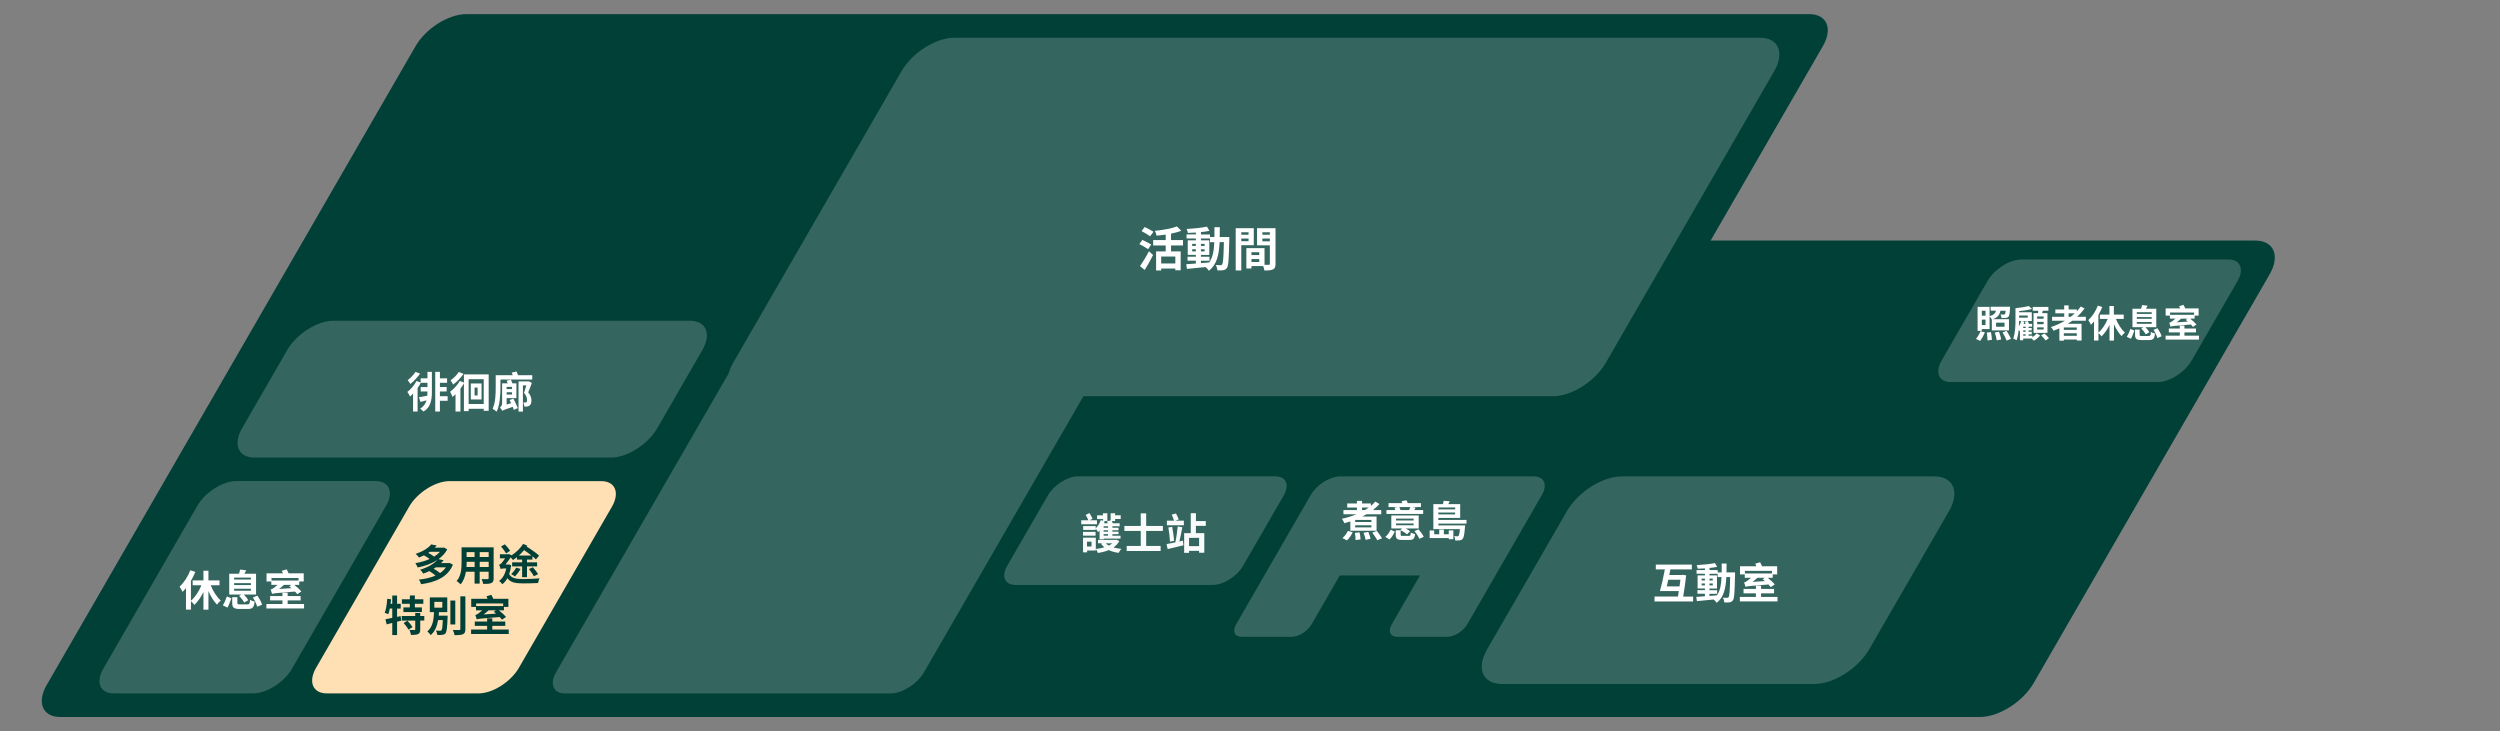 <?xml version="1.0" encoding="UTF-8"?>
<svg xmlns="http://www.w3.org/2000/svg" id="_圖層_1" data-name="圖層 1" viewBox="0 0 530 155">
  <rect x="0" y="0" width="530" height="155" fill="#808080" stroke="none"/>
  <defs>
    <style>
      .cls-1 {
        fill: #014037;
      }

      .cls-1, .cls-2, .cls-3, .cls-4 {
        stroke-width: 0px;
      }

      .cls-2 {
        fill: rgba(255, 255, 255, .2);
      }

      .cls-5 {
        opacity: .97;
      }

      .cls-3 {
        fill: #ffe0b5;
      }

      .cls-4 {
        fill: #fff;
      }
    </style>
  </defs>
  <path class="cls-1" d="M481.15,58.18l-50.02,86.64c-2.28,3.95-7.38,7.18-11.33,7.18H12.77c-3.73,0-5.02-3.05-2.87-6.78L88.1,9.78c2.15-3.73,6.96-6.78,10.69-6.78h284.79c3.73,0,5.02,3.05,2.87,6.78l-23.8,41.22h115.47c3.95,0,5.32,3.23,3.03,7.18Z"></path>
  <path class="cls-2" d="M53.66,147h-29.57c-2.87,0-3.86-2.35-2.2-5.22l19.96-34.57c1.66-2.87,5.36-5.22,8.23-5.22h29.57c2.87,0,3.86,2.35,2.2,5.22l-19.96,34.57c-1.66,2.87-5.36,5.22-8.23,5.22Z"></path>
  <path class="cls-2" d="M376.14,15.07l-35.72,61.86c-2.24,3.89-7.26,7.07-11.15,7.07h-99.59l-33.8,58.53c-1.42,2.46-4.59,4.47-7.05,4.47h-69.06c-2.46,0-3.31-2.01-1.89-4.47l36.63-63.43c.17-.68.47-1.41.91-2.17l35.72-61.86c2.24-3.89,7.26-7.07,11.15-7.07h170.86c3.89,0,5.23,3.18,2.99,7.07Z"></path>
  <path class="cls-3" d="M101.47,147h-32.18c-2.97,0-4-2.43-2.29-5.41l19.74-34.18c1.72-2.97,5.56-5.41,8.53-5.41h32.18c2.97,0,4,2.43,2.29,5.41l-19.74,34.18c-1.72,2.97-5.56,5.41-8.53,5.41Z"></path>
  <path class="cls-2" d="M384.69,145h-66.32c-4.04,0-5.43-3.3-3.1-7.34l16.93-29.32c2.33-4.04,7.54-7.34,11.58-7.34h66.32c4.04,0,5.43,3.3,3.1,7.34l-16.93,29.32c-2.33,4.04-7.54,7.34-11.58,7.34Z"></path>
  <path class="cls-2" d="M457.42,81h-43.87c-2.51,0-3.38-2.05-1.93-4.56l9.74-16.87c1.45-2.51,4.69-4.56,7.2-4.56h43.87c2.51,0,3.38,2.05,1.93,4.56l-9.74,16.87c-1.45,2.51-4.69,4.56-7.2,4.56Z"></path>
  <path class="cls-2" d="M129.53,97H53.95c-3.42,0-4.6-2.79-2.63-6.21l9.57-16.58c1.97-3.42,6.38-6.21,9.8-6.21h75.58c3.42,0,4.6,2.79,2.63,6.21l-9.57,16.58c-1.97,3.42-6.38,6.21-9.8,6.21Z"></path>
  <path class="cls-2" d="M326.87,104.95l-2.01,3.48s-.02.04-.03.06l-5.53,9.57-8.24,14.29c-.85,1.46-2.73,2.65-4.19,2.65h-10.69c-1.46,0-1.97-1.19-1.12-2.65l5.97-10.35h-17l-5.97,10.35c-.85,1.46-2.73,2.65-4.19,2.65h-10.69c-1.46,0-1.97-1.19-1.12-2.65l8.1-14.03,5.67-9.83,2.04-3.54c1.26-2.17,4.06-3.95,6.23-3.95h41.11c2.17,0,2.92,1.78,1.66,3.95Z"></path>
  <path class="cls-2" d="M257.15,124h-41.91c-2.23,0-3-1.81-1.71-4.05l8.61-14.91c1.29-2.23,4.15-4.05,6.38-4.05h41.91c2.23,0,3,1.81,1.71,4.05l-8.61,14.91c-1.29,2.23-4.15,4.05-6.38,4.05Z"></path>
  <g>
    <path class="cls-4" d="M358.94,126.47v1.04h-8.18v-1.04h4.97c.05-.37.12-.76.18-1.16h-4c.34-1.21.77-3.08,1.04-4.59h-1.92v-1.03h7.64v1.03h-4.56c-.08.39-.15.77-.22,1.18h2.58l.18-.04.82.1c-.13,1.3-.4,3.04-.63,4.52h2.1ZM356.06,124.31c.07-.5.13-.99.19-1.41h-2.57c-.11.5-.22.98-.32,1.41h2.7Z"></path>
    <path class="cls-4" d="M367.83,121.36s0,.35,0,.48c-.08,3.68-.15,4.99-.44,5.4-.21.3-.41.39-.71.45-.27.05-.68.04-1.12.04-.02-.3-.14-.73-.32-1.03.4.04.74.04.91.04.13,0,.22-.04.31-.15.19-.24.28-1.34.33-4.25h-.81c-.12,2.41-.53,4.27-2.04,5.46-.13-.22-.4-.51-.63-.71-1.3.14-2.59.27-3.57.35l-.13-.9c.5-.04,1.13-.08,1.83-.13v-.54h-1.58v-.76h1.58v-.35h-1.55v-2.78h1.55v-.35h-1.77v-.77h1.77v-.36c-.52.04-1.04.06-1.52.07-.04-.22-.14-.55-.23-.76,1.33-.07,2.89-.23,3.88-.44l.47.8c-.48.1-1.04.18-1.62.24v.44h1.73v.5h.85c0-.59,0-1.22,0-1.88h1.03c0,.66,0,1.29-.02,1.88h1.83ZM360.74,123.06h.7v-.4h-.7v.4ZM361.44,124.11v-.41h-.7v.41h.7ZM362.41,126.34c.51-.04,1.04-.08,1.57-.13.7-.97.92-2.26.98-3.87h-.82v-.7h-1.73v.35h1.59v2.78h-1.59v.35h1.63v.76h-1.63v.46ZM363.11,123.06v-.4h-.7v.4h.7ZM362.41,123.7v.41h.7v-.41h-.7Z"></path>
    <path class="cls-4" d="M376.83,126.55v.95h-7.98v-.95h3.4v-.77h-2.62v-.92h2.62v-.68h1.1v.68h2.75v.92h-2.75v.77h3.47ZM369.88,121.77h-1v-1.72h3.46c-.07-.19-.15-.39-.24-.54l1.04-.31c.15.26.31.58.41.85h3.21v1.72h-.95v.72h-1.06c.55.44,1.17,1,1.5,1.41l-.85.57c-.12-.15-.28-.35-.48-.56-4.02.32-4.51.36-4.87.5-.05-.2-.2-.67-.31-.93.2-.03.4-.14.64-.32.14-.1.47-.34.83-.67h-1.32v-.72ZM369.92,121.03v.55h5.74v-.55h-5.74ZM374.16,123.19c-.16-.14-.32-.28-.47-.4l.44-.3h-1.56c-.32.31-.68.59-1.04.87l2.63-.17Z"></path>
  </g>
  <g>
    <path class="cls-4" d="M418.9,71.86c.33-.39.74-1.06.98-1.65l.92.26c-.26.61-.65,1.32-.98,1.79l-.92-.4ZM420.15,70.14h-.9v-5.08h2.54v1.97c.9-.25,1.22-.63,1.37-1.17h-1.14v-.83h4.12s0,.21-.02.32c-.06,1.09-.14,1.59-.32,1.79-.15.17-.34.23-.55.26-.2.02-.56.03-.92.02-.02-.24-.1-.55-.23-.76.3.02.57.03.7.03.11,0,.18-.02.24-.08.07-.07.12-.29.16-.74h-1.1c-.17.83-.55,1.42-1.62,1.8h3.42v2.38h-3.63v-2.32h-.02c-.08-.19-.27-.48-.46-.66v2.69h-1.65v.38ZM420.15,65.88v1.04h.78v-1.04h-.78ZM420.93,68.91v-1.16h-.78v1.16h.78ZM422.08,70.41c.1.53.2,1.21.21,1.63l-.94.14c0-.42-.06-1.13-.15-1.67l.88-.1ZM423.79,70.34c.2.51.4,1.18.47,1.62l-.95.19c-.05-.42-.23-1.12-.42-1.66l.9-.16ZM423.17,69.27h1.79v-.86h-1.79v.86ZM425.4,70.15c.33.51.74,1.22.93,1.67l-.92.39c-.16-.45-.54-1.18-.87-1.73l.86-.34Z"></path>
    <path class="cls-4" d="M430.86,71.5c.36-.23.72-.58.91-.83l.74.45c-.33.4-.87.86-1.33,1.1-.11-.12-.3-.3-.47-.45h-1.79v.37h-.69v-2.09c-.05.06-.1.11-.14.17-.03-.06-.08-.14-.14-.24-.07.78-.21,1.54-.45,2.16-.15-.12-.5-.31-.7-.38.45-1.16.48-2.84.48-4.01v-2.42c1.01-.08,2.14-.26,2.81-.46l.69.63c-.77.22-1.79.38-2.73.46v.24h2.69v1.85h-2.1l.53.14c-.05.16-.1.31-.16.47h.42c-.06-.15-.12-.31-.18-.45l.62-.16c.1.18.21.42.27.61h.66v.59h-.74v.28h.66v.52h-.66v.29h.67v.54h-.67v.29h.81v.34ZM428.05,68.04c0,.34-.02.72-.04,1.11.22-.33.38-.72.5-1.11h-.46ZM428.05,66.9v.44h1.84v-.44h-1.84ZM429.44,69.25h-.52v.28h.52v-.28ZM429.44,70.05h-.52v.29h.52v-.29ZM428.92,71.16h.52v-.29h-.52v.29ZM432.06,66.38c.02-.17.04-.34.06-.51h-1.18v-.8h3.32v.8h-1.19c-.05.18-.1.35-.14.51h1.13v4.19h-2.95v-4.19h.96ZM433.25,67.09h-1.38v.48h1.38v-.48ZM433.25,68.23h-1.38v.5h1.38v-.5ZM433.25,69.39h-1.38v.47h1.38v-.47ZM433.41,70.69c.34.29.76.71.97,1l-.72.48c-.18-.3-.59-.74-.93-1.06l.68-.42Z"></path>
    <path class="cls-4" d="M439.32,68c-.31.22-.62.43-.94.64h2.91v3.55h-1v-.21h-2.75v.24h-.95v-2.61c-.4.18-.82.35-1.22.5-.11-.21-.4-.59-.58-.78,1.05-.33,2.05-.78,2.97-1.33h-2.72v-.84h2.57v-.73h-1.88v-.82h1.88v-.86h.94v.86h1.74v.39c.3-.33.58-.66.82-1.02l.82.42c-.46.63-.99,1.22-1.58,1.76h1.86v.84h-2.88ZM440.28,69.42h-2.75v.51h2.75v-.51ZM440.28,71.19v-.54h-2.75v.54h2.75ZM438.54,67.16h.44c.3-.23.59-.47.86-.73h-1.3v.73Z"></path>
    <path class="cls-4" d="M448.58,67.61c.46,1.14,1.15,2.24,1.91,2.89-.23.17-.55.51-.71.76-.62-.62-1.18-1.54-1.62-2.54v3.49h-.94v-3.33c-.46.97-1.06,1.82-1.7,2.42-.15-.21-.43-.51-.65-.7v1.6h-.94v-4.06c-.22.26-.43.51-.66.72-.1-.23-.38-.77-.55-1,.81-.73,1.58-1.88,2.02-3.07l.94.3c-.22.56-.5,1.14-.82,1.69v3.73c.79-.65,1.51-1.76,1.97-2.89h-1.66v-.93h2.03v-1.81h.94v1.81h2.09v.93h-1.67Z"></path>
    <path class="cls-4" d="M450.88,71.41c.28-.46.58-1.13.76-1.68l.85.35c-.2.55-.47,1.28-.73,1.75l-.88-.42ZM454.37,69.37h-2.29v-3.92h1.84c.08-.26.17-.55.21-.78l1.15.14c-.11.24-.24.45-.34.64h2.19v3.92h-2.3c.33.33.67.74.84,1.06l-.78.46c-.16-.35-.58-.89-.95-1.26l.45-.25ZM455.5,71.22c.38,0,.45-.1.5-.86.2.15.61.29.86.34-.11,1.12-.39,1.39-1.29,1.39h-1.52c-1.12,0-1.42-.26-1.42-1.12v-1.1h.97v1.1c0,.24.08.26.54.26h1.36ZM453,66.55h3.16v-.37h-3.16v.37ZM453,67.59h3.16v-.37h-3.16v.37ZM453,68.65h3.16v-.38h-3.16v.38ZM457.38,69.58c.37.53.75,1.22.89,1.71l-.91.38c-.11-.46-.46-1.19-.82-1.74l.84-.35Z"></path>
    <path class="cls-4" d="M466.18,71.16v.84h-7.08v-.84h3.02v-.69h-2.33v-.82h2.33v-.61h.98v.61h2.45v.82h-2.45v.69h3.09ZM460.01,66.91h-.89v-1.53h3.07c-.06-.17-.14-.34-.22-.48l.93-.27c.14.23.27.51.36.75h2.85v1.53h-.85v.64h-.94c.49.39,1.04.89,1.33,1.25l-.75.5c-.1-.14-.25-.31-.42-.5-3.57.29-4,.32-4.33.45-.05-.18-.18-.6-.27-.82.18-.02.35-.13.57-.29.13-.09.42-.3.74-.59h-1.17v-.64ZM460.05,66.25v.49h5.09v-.49h-5.09ZM463.8,68.17c-.14-.13-.29-.25-.42-.35l.39-.26h-1.38c-.29.27-.61.53-.93.77l2.33-.15Z"></path>
  </g>
  <g>
    <path class="cls-4" d="M90.61,78.83h.95v4.31c0,1.65-.26,3.22-1.78,4.12-.15-.18-.5-.49-.72-.63.77-.44,1.16-1.07,1.36-1.76-.45.13-.89.24-1.28.34l-.33-.99c.47-.07,1.11-.2,1.78-.33.02-.25.03-.5.03-.76v-.14h-1.43v-.94h1.43v-.9h-1.41c-.19.37-.42.75-.68,1.11v4.98h-.96v-3.79c-.21.22-.42.43-.64.61-.11-.23-.39-.76-.57-.98.74-.56,1.49-1.42,1.93-2.31l.89.32v-.89h1.44v-1.37ZM89.06,79.21c-.55.77-1.35,1.63-2.06,2.19-.14-.22-.4-.61-.57-.8.59-.45,1.3-1.19,1.65-1.76l.98.37ZM94.9,84.97h-1.64v2.27h-.99v-8.41h.99v1.37h1.52v.95h-1.52v.9h1.43v.94h-1.43v1h1.64v.98Z"></path>
    <path class="cls-4" d="M103.6,79.38v7.71h-1.05v-.42h-3.2v.49h-1v-5.88c-.22.37-.46.74-.74,1.11v4.85h-1.04v-3.66c-.22.22-.43.41-.63.58-.08-.24-.36-.85-.51-1.11.74-.55,1.57-1.42,2.05-2.29l.87.35v-1.74h5.25ZM98.27,79.26c-.57.83-1.42,1.7-2.21,2.27-.12-.25-.38-.69-.54-.91.65-.43,1.39-1.17,1.73-1.76l1.03.4ZM102.55,85.65v-5.26h-3.2v5.26h3.2ZM102.09,81.3v3.39h-2.28v-3.39h2.28ZM101.25,82.17h-.64v1.67h.64v-1.67Z"></path>
    <path class="cls-4" d="M112.83,79.54v.92h-6.74v1.8c0,1.44-.12,3.64-.81,5.03-.18-.19-.63-.52-.85-.63.6-1.26.66-3.1.66-4.39v-2.73h3.61c-.07-.19-.14-.39-.22-.55l1.03-.23c.11.23.23.52.32.78h3ZM108.84,84.5c.32.63.75,1.5.94,2.02l-.85.38c-.05-.18-.14-.41-.24-.65-1.71.58-2.02.71-2.2.85-.09-.21-.34-.55-.5-.7.19-.15.46-.47.46-.93v-4.2h1.18c-.06-.2-.14-.41-.21-.57l.9-.21c.12.24.23.52.32.77h.84v3.14h-2.07v1.37l.94-.3c-.1-.23-.22-.46-.31-.66l.82-.32ZM107.4,82.01v.47h1.13v-.47h-1.13ZM108.54,83.64v-.48h-1.13v.48h1.13ZM112.75,81.17c-.23.65-.51,1.4-.77,2.01.54.64.68,1.22.68,1.69,0,.54-.12.9-.4,1.11-.14.11-.31.17-.5.2-.16.02-.4.03-.6.02,0-.25-.1-.63-.23-.87.16.02.3.02.41,0,.1,0,.19-.02.25-.06.11-.07.14-.26.14-.49,0-.4-.12-.91-.64-1.49.18-.48.35-1.09.5-1.59h-.73v5.56h-.93v-6.4h2l.15-.04.68.36Z"></path>
  </g>
  <g>
    <path class="cls-4" d="M44.66,124.06c.51,1.28,1.3,2.52,2.15,3.26-.26.19-.62.58-.8.86-.7-.69-1.33-1.73-1.82-2.86v3.93h-1.06v-3.75c-.52,1.09-1.19,2.05-1.92,2.73-.17-.23-.49-.58-.73-.79v1.8h-1.05v-4.57c-.24.3-.49.58-.74.81-.11-.26-.43-.86-.62-1.12.91-.82,1.77-2.12,2.28-3.46l1.06.34c-.25.63-.57,1.29-.93,1.9v4.2c.89-.73,1.7-1.98,2.22-3.26h-1.86v-1.04h2.29v-2.04h1.06v2.04h2.35v1.04h-1.88Z"></path>
    <path class="cls-4" d="M47.24,128.33c.32-.51.66-1.27.86-1.89l.95.4c-.23.62-.53,1.44-.82,1.97l-.99-.48ZM51.18,126.04h-2.58v-4.41h2.07c.09-.3.19-.62.23-.88l1.3.16c-.13.27-.27.5-.39.72h2.47v4.41h-2.59c.38.37.76.84.95,1.19l-.88.51c-.18-.4-.66-1-1.07-1.42l.5-.28ZM52.45,128.12c.43,0,.5-.12.56-.97.23.17.68.32.97.38-.13,1.26-.44,1.57-1.45,1.57h-1.71c-1.26,0-1.59-.3-1.59-1.26v-1.24h1.09v1.23c0,.27.09.3.6.3h1.53ZM49.63,122.86h3.56v-.41h-3.56v.41ZM49.63,124.04h3.56v-.41h-3.56v.41ZM49.63,125.23h3.56v-.42h-3.56v.42ZM54.56,126.27c.41.59.85,1.38,1,1.93l-1.03.43c-.13-.52-.52-1.34-.92-1.96l.95-.4Z"></path>
    <path class="cls-4" d="M64.46,128.05v.95h-7.98v-.95h3.4v-.77h-2.62v-.92h2.62v-.68h1.1v.68h2.75v.92h-2.75v.77h3.48ZM57.51,123.27h-1v-1.72h3.46c-.07-.19-.15-.39-.24-.54l1.04-.31c.15.26.31.58.41.85h3.21v1.72h-.95v.72h-1.06c.55.44,1.17,1,1.5,1.41l-.85.57c-.12-.15-.28-.35-.48-.56-4.02.32-4.51.36-4.87.5-.05-.2-.2-.67-.31-.93.2-.03.4-.14.64-.32.14-.1.47-.34.83-.67h-1.32v-.72ZM57.56,122.53v.55h5.73v-.55h-5.73ZM61.79,124.69c-.16-.14-.32-.28-.47-.4l.44-.3h-1.56c-.32.31-.68.59-1.04.87l2.63-.17Z"></path>
  </g>
  <g>
    <path class="cls-1" d="M96.03,119.69c-1.09,2.67-3.67,3.74-6.76,4.16-.08-.3-.29-.73-.45-.98,1.3-.13,2.5-.4,3.51-.85-.34-.31-.87-.68-1.32-.95-.4.2-.83.38-1.29.54-.13-.25-.43-.65-.66-.83,1.73-.52,2.95-1.3,3.67-2.08-1.21.79-2.68,1.31-4.18,1.61-.1-.27-.31-.68-.5-.92,1.05-.17,2.11-.47,3.03-.89-.33-.25-.79-.55-1.21-.77-.32.17-.67.32-1.04.47-.15-.24-.49-.61-.72-.79,1.59-.5,2.7-1.26,3.32-2l1.16.24c-.13.15-.28.31-.43.46h1.8l.18-.04.68.4c-.44.83-1.09,1.5-1.85,2.06l1.08.25c-.17.21-.36.41-.56.59h1.61l.18-.04.72.37ZM91.12,116.99c-.11.08-.22.15-.33.23.45.23.95.53,1.24.78.49-.3.9-.64,1.24-1.02h-2.15ZM92.42,120.26c-.15.11-.31.21-.48.31.49.27,1.03.62,1.35.92.5-.33.92-.74,1.24-1.22h-2.12Z"></path>
    <path class="cls-1" d="M104.66,122.57c0,.58-.13.86-.49,1.03-.37.18-.92.2-1.73.19-.04-.29-.21-.75-.34-1.03.5.03,1.1.02,1.26.02.17,0,.23-.05.23-.22v-1.35h-1.9v2.51h-1.08v-2.51h-1.84c-.16.98-.49,1.97-1.13,2.67-.17-.2-.6-.57-.85-.69.98-1.08,1.06-2.68,1.06-3.94v-3.21h6.8v6.54ZM100.62,120.21v-1.11h-1.69v.16c0,.29,0,.61-.03.95h1.72ZM98.92,117.05v1.04h1.69v-1.04h-1.69ZM103.6,117.05h-1.9v1.04h1.9v-1.04ZM103.6,120.21v-1.11h-1.9v1.11h1.9Z"></path>
    <path class="cls-1" d="M108.37,119.85c-.09.7-.24,1.33-.43,1.86.52.93,1.53,1.04,3.01,1.05.96,0,2.43-.05,3.45-.15-.15.22-.28.69-.33.99-.94.05-2.08.08-3.13.08-1.65,0-2.68-.17-3.38-1.1-.3.55-.67.97-1.07,1.28-.13-.22-.5-.58-.69-.71.76-.52,1.27-1.41,1.54-2.63h-.64c-.21,0-.47.06-.55.13h0c-.06-.25-.25-.72-.35-.92.14-.04.3-.12.47-.29.16-.15.5-.62.82-1.08h-1.11v-.86h1.76l.13-.05.6.27c.93-.61,1.88-1.5,2.43-2.42l.87.37-.12.19c.92.59,2.06,1.38,2.64,1.93l-.68.8c-.19-.2-.44-.42-.74-.67v.71h-1.15v.58h2.15v.86h-2.15v2.3h-1.03v-2.3h-2.12v-.86h2.12v-.58h-1.1v-.51c-.27.22-.55.42-.83.61-.12-.17-.31-.39-.49-.57-.33.48-.74,1.06-1.1,1.52h.58l.16-.03.45.18ZM107.31,117.33c-.23-.39-.7-1.01-1.09-1.47l.81-.47c.41.42.87.99,1.12,1.36l-.84.58ZM110.35,120.62c-.31.57-.79,1.2-1.18,1.6-.19-.15-.58-.41-.81-.51.4-.36.82-.89,1.08-1.37l.91.28ZM112.68,117.78c-.5-.4-1.07-.8-1.58-1.16-.34.41-.71.8-1.1,1.16h2.68ZM112.97,120.26c.39.43.87,1.05,1.1,1.47l-.9.44c-.2-.42-.66-1.06-1.04-1.53l.85-.38Z"></path>
    <path class="cls-1" d="M85.04,131.58l-.86.22v2.84h-1.02v-2.58l-1.19.31-.26-1.09c.4-.07.91-.18,1.45-.29v-1.98h-.52c-.09.45-.2.87-.32,1.2-.18-.08-.56-.22-.76-.29.3-.73.46-1.89.54-2.99l.81.13c-.03.31-.06.62-.11.94h.36v-1.75h1.02v1.75h.77v1.02h-.77v1.76l.75-.17.12.99ZM89.95,131.56h-.86v1.88c0,.53-.1.81-.46.98-.34.16-.85.19-1.5.19-.04-.31-.19-.76-.32-1.06.42.02.91.02,1.05.02.14,0,.17-.04.17-.15v-1.85h-2.86v-.98h2.86v-.63h1.06v.63h.86v.98ZM86.89,128.01h-1.69v-.97h1.69v-.8h1.06v.8h1.8v.97h-1.8v.76h1.49v.99h-3.92v-.99h1.36v-.76ZM86.37,131.59c.39.4.86.97,1.08,1.35l-.85.55c-.19-.38-.64-.98-1.03-1.41l.79-.49Z"></path>
    <path class="cls-1" d="M94.89,130.52s0,.26,0,.39c-.09,2.17-.19,3.03-.43,3.34-.18.22-.39.3-.68.33-.24.04-.66.05-1.09.03,0-.28-.12-.67-.27-.93.36.04.72.04.88.04.13,0,.22-.02.3-.12.14-.15.22-.73.28-2.15h-1c-.21,1.23-.63,2.39-1.58,3.2-.15-.27-.46-.6-.71-.78,1.18-.97,1.36-2.59,1.43-4.09h-.9v-3.13h3.7v3.13h-1.76c-.02.24-.04.5-.05.74h1.89ZM92.08,128.83h1.69v-1.23h-1.69v1.23ZM96.52,132.39h-1.04v-5.07h1.04v5.07ZM98.66,126.42v6.93c0,.63-.13.93-.5,1.1s-.97.21-1.79.21c-.05-.31-.21-.81-.37-1.11.58.02,1.16.02,1.35.02.17,0,.24-.05.24-.22v-6.93h1.06Z"></path>
    <path class="cls-1" d="M107.85,133.46v.95h-7.98v-.95h3.4v-.77h-2.62v-.92h2.62v-.68h1.1v.68h2.75v.92h-2.75v.77h3.48ZM100.9,128.67h-1v-1.72h3.46c-.07-.19-.15-.39-.24-.54l1.04-.31c.15.26.31.58.41.85h3.21v1.72h-.95v.72h-1.06c.55.44,1.17,1,1.5,1.41l-.85.57c-.12-.15-.28-.35-.48-.56-4.02.32-4.51.36-4.87.5-.05-.2-.2-.67-.31-.93.2-.03.4-.14.64-.32.14-.1.47-.34.83-.67h-1.32v-.72ZM100.94,127.93v.55h5.73v-.55h-5.73ZM105.17,130.09c-.16-.14-.32-.28-.47-.4l.44-.3h-1.56c-.32.31-.68.59-1.04.87l2.63-.17Z"></path>
  </g>
  <g>
    <path class="cls-4" d="M243.4,52.82c-.41-.29-1.27-.76-1.86-1.08l.64-.88c.55.27,1.44.7,1.88.97l-.66.99ZM241.68,56.42c.53-.75,1.3-1.99,1.9-3.15l.87.8c-.53,1.05-1.16,2.19-1.77,3.16l-1-.81ZM243.83,50.09c-.39-.3-1.24-.77-1.82-1.1l.67-.86c.56.28,1.43.72,1.86,1l-.71.96ZM248.26,52.04v1.26h2.04v3.99h-1.13v-.36h-3v.41h-1.08v-4.04h2.04v-1.26h-2.66v-1.14h2.66v-1.17c-.65.1-1.32.17-1.94.23-.05-.29-.21-.75-.35-1.02,1.7-.17,3.58-.5,4.68-.94l.91.94c-.64.24-1.39.44-2.17.59v1.37h2.54v1.14h-2.54ZM249.17,54.38h-3v1.47h3v-1.47Z"></path>
    <path class="cls-4" d="M260.62,50.25s-.01.39-.01.53c-.09,4.09-.17,5.54-.49,6-.23.33-.46.43-.79.5-.3.06-.76.05-1.24.04-.02-.33-.15-.81-.35-1.14.44.04.82.05,1.01.05.15,0,.25-.04.34-.17.21-.27.31-1.49.37-4.72h-.9c-.13,2.68-.59,4.74-2.27,6.07-.15-.24-.44-.57-.7-.79-1.44.15-2.88.3-3.96.39l-.14-1c.56-.04,1.26-.09,2.03-.14v-.6h-1.76v-.84h1.76v-.39h-1.72v-3.09h1.72v-.39h-1.97v-.86h1.97v-.4c-.58.04-1.15.07-1.69.08-.04-.24-.15-.61-.26-.84,1.48-.08,3.21-.25,4.31-.49l.52.89c-.53.11-1.15.2-1.8.27v.49h1.92v.55h.94c0-.66,0-1.35,0-2.09h1.14c0,.73,0,1.43-.02,2.09h2.03ZM252.74,52.14h.78v-.44h-.78v.44ZM253.52,53.3v-.45h-.78v.45h.78ZM254.6,55.78c.57-.04,1.16-.09,1.74-.14.78-1.08,1.02-2.51,1.09-4.3h-.91v-.78h-1.92v.39h1.77v3.09h-1.77v.39h1.81v.84h-1.81v.51ZM255.38,52.14v-.44h-.78v.44h.78ZM254.6,52.85v.45h.78v-.45h-.78Z"></path>
    <path class="cls-4" d="M263.15,51.99v5.35h-1.18v-8.96h3.83v3.61h-2.65ZM263.15,49.24v.53h1.54v-.53h-1.54ZM264.69,51.14v-.57h-1.54v.57h1.54ZM270.41,55.93c0,.64-.13.99-.53,1.18-.39.2-.97.23-1.83.23-.03-.25-.14-.62-.26-.93h-2.48v.51h-1.08v-4.32h.49s3.36,0,3.36,0v3.54c.39,0,.76,0,.89,0,.18,0,.24-.06.24-.22v-3.91h-2.72v-3.63h3.92v7.55ZM266.96,53.47h-1.65v.6h1.65v-.6ZM266.96,55.54v-.62h-1.65v.62h1.65ZM267.62,49.24v.53h1.59v-.53h-1.59ZM269.21,51.16v-.59h-1.59v.59h1.59Z"></path>
  </g>
  <g>
    <path class="cls-4" d="M286.27,110.54c-.41.14-.83.26-1.25.38-.1-.24-.37-.71-.54-.94,1.05-.22,2.1-.55,3.07-.95h-2.74v-.9h2.86v-.53h-2.06v-.87h2.06v-.55h1.09v.55h1.86v.52c.35-.28.67-.58.94-.91l.88.51c-.41.46-.87.88-1.38,1.28h1.76v.9h-3.13c-.29.17-.58.32-.88.47h3.02v3.02h-5.56v-1.99ZM284.59,114.06c.43-.33.89-.94,1.17-1.51l1.01.29c-.29.63-.75,1.3-1.22,1.72l-.96-.5ZM288.23,112.86c.11.49.2,1.11.21,1.5l-1.06.13c0-.4-.05-1.04-.14-1.53l1-.1ZM290.74,110.22h-3.44v.45h3.44v-.45ZM290.74,111.35h-3.44v.46h3.44v-.46ZM288.76,108.13h.6c.28-.17.56-.34.81-.53h-1.41v.53ZM290.07,112.76c.21.46.42,1.08.5,1.46l-1.06.23c-.06-.4-.25-1.03-.44-1.5l1-.18ZM291.87,112.55c.4.47.89,1.13,1.12,1.56l-1.02.42c-.2-.43-.67-1.12-1.05-1.61l.96-.37Z"></path>
    <path class="cls-4" d="M293.69,113.83c.47-.39.87-.99,1.12-1.53l.89.4c-.27.57-.65,1.22-1.12,1.66l-.89-.52ZM301.72,108.96h-7.79v-.83h1.88c-.04-.17-.12-.35-.18-.5l.68-.13h-1.94v-.83h2.92c-.04-.14-.1-.3-.15-.42l1.04-.19c.1.18.19.41.26.61h2.8v.83h-1.85l.72.13c-.11.18-.2.35-.29.5h1.89v.83ZM300.75,112.03h-2.75c.35.19.72.41.95.59l-.66.66c-.3-.28-.91-.66-1.41-.89l.37-.36h-2.29v-2.75h5.8v2.75ZM298.66,113.62c.33,0,.39-.1.43-.73.21.13.63.28.91.33-.12,1-.41,1.25-1.24,1.25h-1.45c-1.13,0-1.41-.26-1.41-1.11v-.95h1.04v.94c0,.23.07.26.48.26h1.24ZM299.69,109.95h-3.73v.39h3.73v-.39ZM299.69,110.97h-3.73v.39h3.73v-.39ZM296.65,107.5c.1.2.2.44.25.63h1.84c.09-.21.19-.44.25-.63h-2.34ZM300.73,112.22c.42.48.9,1.13,1.1,1.59l-.93.42c-.16-.44-.61-1.13-1.04-1.63l.86-.38Z"></path>
    <path class="cls-4" d="M307.14,112.45h.97v1.86h-.97v-.24h-4.05v-1.61h.96v.8h1.07v-.99h.98v.99h1.04v-.81ZM304.94,111v.38h5.67s0,.26-.04.39c-.12,1.54-.25,2.21-.49,2.47-.18.21-.37.28-.61.31-.21.04-.56.04-.96.03,0-.28-.1-.68-.24-.92.29.03.55.04.67.04.12,0,.2-.02.26-.1.11-.13.22-.51.31-1.43h-5.64v-5.3h2.03c.07-.24.14-.5.16-.7l1.29.1c-.09.21-.2.42-.31.6h2.52v2.93h-4.64v.43h5.98v.78h-5.98ZM304.94,107.58v.41h3.56v-.41h-3.56ZM308.49,109.05v-.4h-3.56v.4h3.56Z"></path>
  </g>
  <g class="cls-5">
    <path class="cls-4" d="M232.57,111.14h-3.35v-.85h1.51c-.13-.34-.36-.79-.57-1.13l.8-.39c.24.37.51.86.66,1.2l-.59.32h1.53v.85ZM237.29,114.72c-.3.54-.71.97-1.23,1.34.5.14,1.07.24,1.67.3-.21.21-.47.6-.58.85-.79-.11-1.5-.31-2.1-.59-.69.29-1.48.49-2.3.61-.07-.23-.27-.61-.44-.83v.32h-1.84v.38h-.87v-3.11h2.71v2.39c.63-.07,1.26-.19,1.81-.36-.27-.22-.5-.46-.71-.74l.34-.11h-.98v-.72h3.75l.16-.04.63.3ZM233.82,110.04h-1.24v-.79h1.24v-.44h.94v1.66h-.77l.22.06c-.05.13-.11.28-.17.4h.79c-.04-.14-.09-.3-.13-.42l.75-.18v-1.52h.95v.43h1.19v.79h-1.19v.43h-.67c.06.15.12.32.16.47h1.48v.64h-1.54v.31h1.3v.53h-1.3v.31h1.3v.53h-1.3v.32h1.72v.62h-3.56v.13h-.88v-1.84c-.1.12-.21.23-.32.34-.09-.18-.34-.56-.5-.76v.28h-2.66v-.81h2.66v.47c.46-.43.86-1.07,1.08-1.74l.48.14v-.38ZM229.6,112.75h2.66v.81h-2.66v-.81ZM231.4,114.84h-.95v1.01h.95v-1.01ZM234.91,111.57h-.94v.31h.94v-.31ZM234.91,112.41h-.94v.31h.94v-.31ZM234.91,113.24h-.94v.32h.94v-.32ZM234.41,115.18c.17.18.4.34.66.48.28-.13.52-.3.74-.48h-1.4Z"></path>
    <path class="cls-4" d="M242.99,112.56v3.18h3.06v1.07h-7.19v-1.07h2.98v-3.18h-3.47v-1.06h3.47v-2.67h1.15v2.67h3.54v1.06h-3.54Z"></path>
    <path class="cls-4" d="M250.78,114.62l.11.99c-1.16.29-2.4.58-3.35.79l-.23-1.06c.5-.08,1.15-.22,1.86-.36.21-.92.41-2.34.5-3.37l.98.16c-.17.98-.4,2.15-.62,3.01l.75-.16ZM249.16,110.38h1.82v.98h-3.6v-.98h1.52c-.1-.37-.32-.88-.51-1.27l.91-.26c.25.4.49.94.59,1.29l-.73.24ZM248.5,111.69c.19.95.35,2.14.41,2.96l-.87.18c-.03-.81-.19-2.05-.35-3l.82-.14ZM253.53,111.48v1.55h1.78v4.15h-1.1v-.4h-2.13v.43h-1.04v-4.19h1.4v-4.22h1.1v1.66h2.09v1.02h-2.09ZM254.21,114.03h-2.13v1.75h2.13v-1.75Z"></path>
  </g>
</svg>

